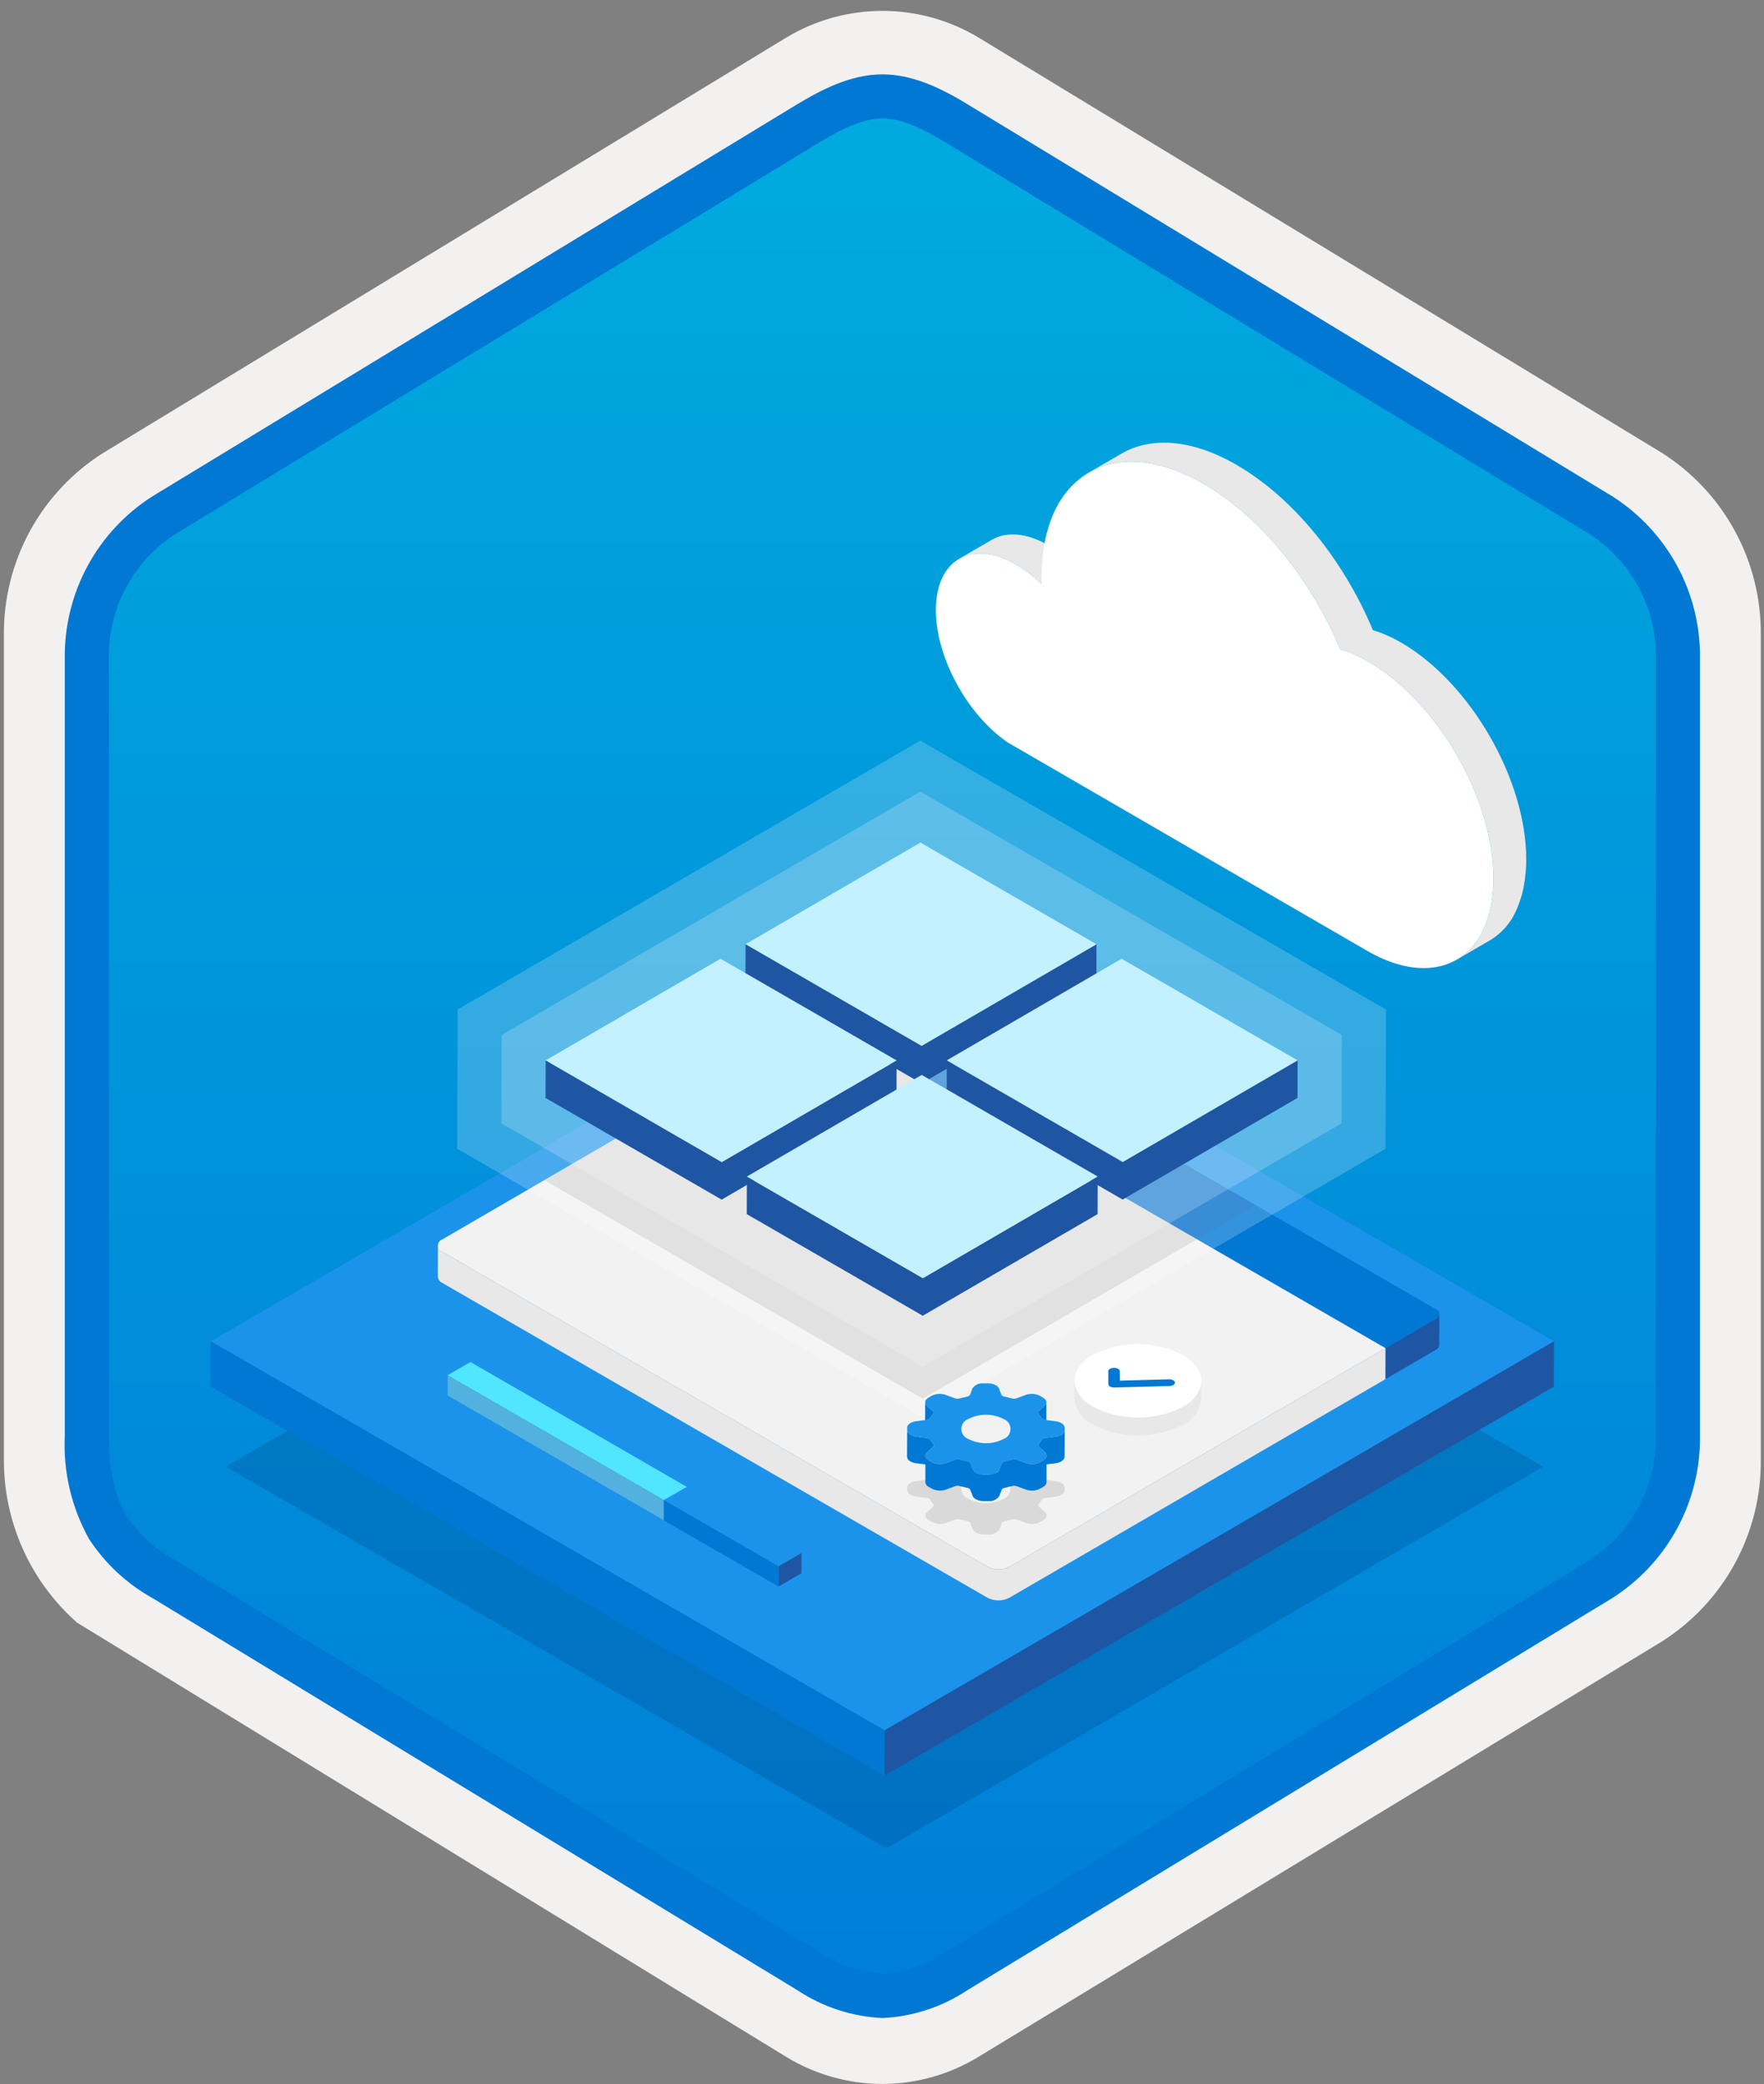 <svg width="160" height="189" viewBox="0 0 160 189" fill="none" xmlns="http://www.w3.org/2000/svg">
<rect x="0" y="0" width="160" height="189" fill="#808080" stroke="none"/>
<g clip-path="url(#clip0_944_779)">
<path d="M80.033 188.987C83.115 188.982 86.135 188.128 88.764 186.521L150.739 148.861C153.52 147.097 155.804 144.652 157.375 141.758C158.945 138.863 159.749 135.616 159.711 132.323V57.608C159.747 54.316 158.942 51.069 157.372 48.174C155.802 45.28 153.519 42.835 150.739 41.07L88.764 3.41C86.13 1.825 83.115 0.987 80.041 0.987C76.967 0.987 73.952 1.825 71.318 3.41L9.343 41.085C6.56 42.848 4.273 45.292 2.7 48.186C1.127 51.081 0.32 54.329 0.355 57.623V132.323C0.337 135.106 0.912 137.862 2.041 140.405C3.171 142.949 4.83 145.223 6.907 147.076V147.102L71.318 186.536C73.944 188.136 76.959 188.984 80.033 188.987V188.987ZM80.681 7.939C82.633 7.939 85.11 9.152 86.82 10.196L147.577 47.391C151.329 49.675 153.445 56.272 153.445 61.023L152.813 132.323C152.813 137.074 149.614 141.342 145.861 143.627L85.466 180.008C82.031 182.096 79.241 182.096 75.806 180.008L14.598 143.536C10.846 141.252 7.827 137.059 7.827 132.323V58.675C7.86 56.31 8.469 53.989 9.602 51.912C10.734 49.836 12.356 48.066 14.327 46.759L74.903 10.196C76.613 9.152 78.729 7.939 80.681 7.939Z" fill="#F2F1F0"/>
<path fill-rule="evenodd" clip-rule="evenodd" d="M87.932 11.52C85.561 10.047 82.825 9.266 80.034 9.266C77.242 9.266 74.506 10.047 72.135 11.52L16.001 45.852C13.475 47.463 11.402 49.694 9.98 52.331C8.558 54.968 7.834 57.925 7.876 60.922V129.025C7.836 132.021 8.561 134.977 9.983 137.614C11.405 140.251 13.476 142.482 16.001 144.095L72.135 178.426C74.506 179.9 77.242 180.681 80.034 180.681C82.825 180.681 85.561 179.9 87.932 178.426L144.066 144.095C146.591 142.482 148.663 140.251 150.085 137.614C151.507 134.977 152.232 132.021 152.192 129.025V60.922C152.23 57.926 151.504 54.97 150.082 52.333C148.66 49.697 146.59 47.466 144.066 45.852L87.932 11.52Z" fill="url(#paint0_linear_944_779)"/>
<path fill-rule="evenodd" clip-rule="evenodd" d="M80.034 10.742C81.717 10.742 83.6 11.607 85.666 12.865L144.132 48.408C146.024 49.621 147.573 51.298 148.634 53.279C149.694 55.26 150.231 57.48 150.192 59.726V130.205C150.231 132.452 149.694 134.671 148.634 136.652C147.573 138.633 146.024 140.31 144.132 141.523L85.668 177.065L85.666 177.066C83.996 178.205 82.051 178.876 80.034 179.009C78.016 178.876 76.071 178.205 74.401 177.066L74.4 177.065L15.938 141.525L15.936 141.524C14.147 140.56 12.622 139.173 11.494 137.484C10.517 135.881 9.876 133.666 9.876 130.205V59.726C9.837 57.48 10.373 55.26 11.434 53.279C12.495 51.298 14.044 49.621 15.935 48.408L74.392 12.871L74.396 12.868C76.48 11.615 78.34 10.742 80.034 10.742ZM87.746 9.449L146.21 44.99C148.689 46.56 150.723 48.739 152.121 51.318C153.518 53.898 154.231 56.793 154.192 59.726V130.205C154.231 133.138 153.518 136.033 152.121 138.613C150.723 141.193 148.688 143.372 146.21 144.942L87.745 180.483C85.451 182.008 82.786 182.881 80.034 183.009C77.282 182.881 74.616 182.008 72.322 180.483H72.321L13.857 144.941L13.855 144.94C11.52 143.647 9.536 141.802 8.078 139.566C6.484 136.713 5.721 133.47 5.876 130.205V59.726C5.837 56.793 6.55 53.898 7.947 51.318C9.344 48.739 11.379 46.56 13.858 44.99L72.322 9.448L72.33 9.443C74.421 8.186 77.129 6.742 80.034 6.742C82.92 6.742 85.637 8.165 87.746 9.449V9.449Z" fill="#0078D4"/>
<path opacity="0.2" d="M139.965 133.013L80.415 167.62L20.476 133.014L80.026 98.407L139.965 133.013Z" fill="#003067"/>
<path d="M140.956 121.636L80.233 156.924L19.122 121.641L79.844 86.353L140.956 121.636Z" fill="#1B93EB"/>
<path d="M140.956 121.636L140.944 125.742L80.222 161.03L80.233 156.924L140.956 121.636Z" fill="#1F56A3"/>
<path d="M80.234 156.924L80.222 161.03L19.11 125.747L19.122 121.641L80.234 156.924Z" fill="#0078D4"/>
<path d="M72.693 140.839L70.62 142.044L40.597 124.719L42.67 123.514L72.693 140.839Z" fill="#1B93EB"/>
<path d="M72.694 140.839L72.689 142.677L70.615 143.881L70.621 142.044L72.694 140.839Z" fill="#1F56A3"/>
<path d="M70.621 142.044L70.615 143.881L40.593 126.556L40.597 124.719L70.621 142.044Z" fill="#0078D4"/>
<path d="M60.206 136.034L62.298 134.84L42.67 123.514L40.597 124.719L60.206 136.034Z" fill="#50E6FF"/>
<path d="M60.206 136.034V137.874L40.593 126.556L40.597 124.719L60.206 136.034Z" fill="#53B1E0"/>
<path d="M89.964 48.951L86.99 50.679C88.303 49.916 90.12 50.024 92.124 51.181C92.981 51.683 93.775 52.288 94.487 52.982L97.46 51.254C96.748 50.56 95.954 49.956 95.097 49.453C93.094 48.296 91.276 48.189 89.964 48.951Z" fill="#E8E8E8"/>
<path d="M127.075 58.268C126.271 57.794 125.415 57.418 124.523 57.146C121.926 50.904 117.368 45.165 112.154 42.155C108.083 39.804 104.394 39.586 101.73 41.134L98.757 42.862C101.421 41.313 105.109 41.532 109.181 43.883C114.395 46.893 118.953 52.632 121.55 58.873C122.442 59.145 123.298 59.522 124.102 59.996C130.401 63.633 135.479 72.454 135.459 79.684C135.461 80.473 135.391 81.261 135.251 82.038C135.235 82.149 135.198 82.256 135.183 82.384C134.98 83.308 134.641 84.197 134.177 85.022C134.124 85.111 134.057 85.184 134.005 85.273C133.523 85.986 132.888 86.582 132.146 87.018L135.119 85.29C135.861 84.854 136.496 84.258 136.978 83.546C137.03 83.456 137.097 83.383 137.15 83.294C137.615 82.469 137.953 81.58 138.156 80.656C138.171 80.528 138.209 80.421 138.224 80.31C138.365 79.533 138.434 78.745 138.432 77.956C138.452 70.726 133.374 61.905 127.075 58.268Z" fill="#E8E8E8"/>
<path d="M109.181 43.883C114.395 46.893 118.953 52.632 121.55 58.873C122.442 59.145 123.298 59.522 124.102 59.996C130.401 63.633 135.479 72.454 135.458 79.684C135.461 80.473 135.392 81.261 135.251 82.038C135.235 82.149 135.198 82.256 135.183 82.384C134.98 83.308 134.641 84.197 134.177 85.022C134.125 85.111 134.057 85.184 134.005 85.273C132.03 88.139 128.289 88.701 124.012 86.232L91.363 67.305C87.727 64.787 84.874 59.612 84.886 55.305C84.899 50.724 88.145 48.883 92.124 51.181C92.982 51.683 93.775 52.288 94.488 52.982C94.473 52.743 94.474 52.52 94.475 52.29C94.501 42.966 101.082 39.207 109.181 43.883Z" fill="white"/>
<path d="M82.049 92.616C82.206 92.669 82.342 92.769 82.439 92.903C82.536 93.038 82.588 93.199 82.589 93.364C82.59 93.53 82.539 93.692 82.444 93.827C82.349 93.962 82.213 94.064 82.057 94.119C81.655 94.326 81.209 94.434 80.756 94.435C80.304 94.436 79.858 94.329 79.454 94.123C78.719 93.698 78.715 93.036 79.439 92.616C79.843 92.409 80.29 92.302 80.744 92.302C81.197 92.302 81.645 92.409 82.049 92.616V92.616Z" fill="#50E6FF"/>
<path d="M130.241 118.729C130.332 118.76 130.41 118.818 130.465 118.896C130.521 118.973 130.551 119.066 130.552 119.161C130.552 119.256 130.523 119.349 130.468 119.427C130.414 119.505 130.336 119.564 130.246 119.596L125.664 122.259L74.24 92.569L78.486 90.102L78.822 89.906C79.054 89.788 79.31 89.726 79.57 89.726C79.83 89.726 80.086 89.788 80.318 89.906L130.241 118.729ZM79.454 94.123C79.858 94.329 80.304 94.436 80.756 94.435C81.209 94.434 81.655 94.326 82.057 94.119C82.213 94.064 82.349 93.962 82.444 93.827C82.539 93.691 82.59 93.53 82.589 93.364C82.588 93.199 82.536 93.038 82.439 92.903C82.342 92.769 82.206 92.669 82.049 92.616C81.645 92.409 81.198 92.302 80.744 92.302C80.29 92.302 79.843 92.409 79.439 92.616C78.715 93.036 78.719 93.698 79.454 94.123" fill="#0078D4"/>
<path d="M74.24 92.569L125.664 122.259L91.543 142.087C91.241 142.24 90.907 142.32 90.568 142.32C90.23 142.32 89.895 142.24 89.593 142.087L40.126 113.527C40.008 113.487 39.906 113.411 39.834 113.311C39.761 113.21 39.722 113.089 39.721 112.965C39.721 112.841 39.758 112.719 39.83 112.618C39.901 112.516 40.002 112.439 40.12 112.398L74.24 92.569Z" fill="#F2F2F2"/>
<path d="M130.246 119.596L125.664 122.259L125.656 125.076L130.238 122.413C130.323 122.375 130.395 122.315 130.449 122.239C130.503 122.164 130.535 122.075 130.544 121.983L130.552 119.166C130.543 119.258 130.511 119.346 130.457 119.422C130.403 119.498 130.331 119.557 130.246 119.596V119.596Z" fill="#1F56A3"/>
<path d="M91.543 142.087C91.241 142.24 90.907 142.32 90.568 142.32C90.23 142.32 89.895 142.24 89.593 142.087L40.126 113.527C40.014 113.477 39.917 113.398 39.846 113.298C39.775 113.198 39.732 113.081 39.721 112.959L39.713 115.776C39.724 115.898 39.767 116.016 39.838 116.116C39.909 116.216 40.006 116.295 40.118 116.345L89.585 144.905C89.888 145.058 90.222 145.137 90.56 145.137C90.899 145.137 91.233 145.058 91.535 144.905L125.656 125.076L125.664 122.259L91.543 142.087Z" fill="#E8E8E8"/>
<path opacity="0.2" d="M108.565 112.386L74.24 92.569L49.371 107.021L83.697 126.838L113.892 109.29L108.565 112.386Z" fill="#767676"/>
<path opacity="0.2" d="M113.892 109.29L81.689 90.697L74.24 92.569L108.565 112.386L113.892 109.29Z" fill="#1F56A3"/>
<path opacity="0.2" d="M41.471 104.181L41.508 91.55L83.47 67.164L125.708 91.55L125.671 104.18L83.709 128.566L41.471 104.181Z" fill="white"/>
<path opacity="0.2" d="M45.478 101.875L45.502 93.856L83.478 71.787L121.702 93.856L121.679 101.875L83.703 123.944L45.478 101.875Z" fill="white"/>
<path d="M101.836 105.377L86.533 96.542L99.445 89.038L99.455 85.63L83.596 94.847L67.625 85.626L67.615 89.034L80.65 96.559L65.466 105.383L49.495 96.162L49.485 99.57L65.456 108.791L67.741 107.463L67.734 110.106L83.696 119.322L99.555 110.106L99.562 107.478L101.827 108.785L117.685 99.569L117.695 96.161L101.836 105.377ZM83.706 115.914L68.403 107.078L81.315 99.575L81.322 96.947L83.587 98.254L85.872 96.926L85.864 99.57L98.89 107.09L83.706 115.914Z" fill="#1F56A3"/>
<path d="M99.454 85.63L83.484 76.409L67.626 85.625L83.597 94.846L99.454 85.63Z" fill="#C3F1FF"/>
<path d="M101.733 86.945L85.874 96.161L101.837 105.377L117.695 96.161L101.733 86.945Z" fill="#C3F1FF"/>
<path d="M65.353 86.945L49.495 96.161L65.466 105.382L81.325 96.166L65.353 86.945Z" fill="#C3F1FF"/>
<path d="M67.743 106.698L83.706 115.913L99.564 106.697L83.603 97.481L67.743 106.698Z" fill="#C3F1FF"/>
<path opacity="0.2" d="M94.785 137.132C95.028 137.353 94.97 137.67 94.652 137.855L94.336 138.039C93.947 138.228 93.498 138.257 93.088 138.118L92.191 137.787C92.083 137.759 91.97 137.756 91.861 137.778L91.134 137.954C91.032 137.97 90.94 138.022 90.876 138.102L90.65 138.704C90.542 138.86 90.395 138.984 90.223 139.063C90.051 139.143 89.862 139.176 89.673 139.159H89.226C88.978 139.16 88.733 139.097 88.514 138.978C88.397 138.919 88.302 138.823 88.244 138.704L88.008 138.102C87.983 138.063 87.948 138.031 87.906 138.011C87.869 137.989 87.829 137.972 87.788 137.962L87.053 137.787C86.935 137.757 86.811 137.757 86.693 137.787L85.797 138.117C85.387 138.256 84.939 138.227 84.549 138.038L84.233 137.855C83.913 137.67 83.851 137.353 84.092 137.132L84.659 136.613C84.682 136.587 84.696 136.554 84.698 136.519C84.701 136.485 84.692 136.45 84.673 136.421L84.365 136.001C84.342 135.962 84.309 135.931 84.269 135.911C84.219 135.882 84.165 135.861 84.109 135.851L83.07 135.717C82.904 135.696 82.743 135.643 82.596 135.561C82.513 135.525 82.441 135.468 82.386 135.396C82.331 135.324 82.296 135.239 82.283 135.15L82.281 134.891C82.28 134.63 82.622 134.381 83.062 134.323L84.099 134.19C84.192 134.176 84.277 134.131 84.341 134.063L84.642 133.639C84.666 133.609 84.68 133.571 84.679 133.533C84.679 133.495 84.666 133.457 84.641 133.428L84.066 132.909C83.823 132.689 83.881 132.371 84.199 132.186L84.515 132.003C84.904 131.813 85.352 131.785 85.763 131.923L86.659 132.255C86.768 132.282 86.88 132.285 86.99 132.263L87.717 132.087C87.818 132.072 87.91 132.019 87.975 131.94L88.201 131.337C88.309 131.182 88.456 131.058 88.628 130.978C88.8 130.898 88.989 130.865 89.178 130.883H89.624C89.873 130.882 90.118 130.944 90.336 131.064C90.454 131.123 90.549 131.219 90.607 131.337L90.841 131.938C90.867 131.978 90.902 132.01 90.945 132.031C90.982 132.053 91.022 132.069 91.065 132.079L91.796 132.254C91.915 132.284 92.039 132.284 92.158 132.255L93.055 131.923C93.465 131.786 93.913 131.815 94.302 132.004L94.618 132.186C94.938 132.371 95 132.688 94.759 132.909L94.192 133.429C94.169 133.455 94.155 133.488 94.152 133.522C94.15 133.557 94.159 133.591 94.178 133.62L94.486 134.041C94.509 134.079 94.542 134.111 94.582 134.131C94.631 134.16 94.684 134.18 94.74 134.19L95.781 134.324C95.947 134.345 96.108 134.398 96.254 134.481C96.337 134.517 96.41 134.574 96.465 134.645C96.52 134.717 96.556 134.801 96.57 134.891L96.57 135.151C96.571 135.412 96.229 135.66 95.788 135.718L94.75 135.851C94.658 135.866 94.574 135.911 94.51 135.979L94.208 136.403C94.184 136.433 94.171 136.47 94.172 136.508C94.172 136.547 94.186 136.584 94.211 136.613L94.785 137.132ZM87.851 135.935C88.341 136.184 88.882 136.313 89.431 136.313C89.98 136.313 90.521 136.183 91.01 135.934C91.2 135.868 91.364 135.744 91.48 135.579C91.596 135.415 91.658 135.218 91.657 135.017C91.656 134.815 91.592 134.619 91.474 134.456C91.356 134.293 91.19 134.17 90.999 134.106C90.51 133.858 89.97 133.728 89.421 133.728C88.873 133.728 88.332 133.858 87.843 134.106C87.653 134.172 87.488 134.296 87.371 134.461C87.255 134.625 87.193 134.822 87.194 135.024C87.195 135.225 87.259 135.421 87.377 135.585C87.495 135.748 87.66 135.871 87.851 135.935" fill="#767676"/>
<path d="M87.189 131.351L87.194 129.585C87.212 129.39 87.282 129.203 87.396 129.043C87.51 128.883 87.664 128.756 87.843 128.676C88.332 128.427 88.873 128.298 89.421 128.298C89.97 128.298 90.51 128.427 91 128.676C91.181 128.757 91.338 128.885 91.454 129.046C91.569 129.208 91.639 129.398 91.657 129.596L91.652 131.351H87.189Z" fill="url(#paint1_linear_944_779)"/>
<path d="M94.785 131.702C95.028 131.923 94.97 132.24 94.652 132.425L94.336 132.609C93.947 132.798 93.498 132.826 93.088 132.688L92.191 132.356C92.083 132.329 91.97 132.326 91.861 132.348L91.134 132.524C91.032 132.539 90.94 132.592 90.876 132.672L90.65 133.274C90.542 133.429 90.394 133.553 90.223 133.633C90.051 133.713 89.862 133.746 89.673 133.728H89.226C88.978 133.729 88.733 133.667 88.514 133.547C88.397 133.488 88.302 133.392 88.244 133.274L88.008 132.672C87.983 132.632 87.948 132.601 87.906 132.58C87.869 132.558 87.829 132.542 87.788 132.531L87.053 132.356C86.934 132.327 86.811 132.327 86.692 132.356L85.797 132.687C85.387 132.825 84.939 132.797 84.549 132.608L84.233 132.425C83.912 132.24 83.851 131.923 84.091 131.702L84.659 131.182C84.682 131.156 84.696 131.124 84.698 131.089C84.701 131.055 84.692 131.02 84.673 130.991L84.365 130.57C84.342 130.532 84.308 130.501 84.269 130.48C84.219 130.451 84.165 130.431 84.109 130.42L83.07 130.287C82.903 130.266 82.743 130.213 82.596 130.13C82.513 130.094 82.441 130.037 82.386 129.966C82.331 129.894 82.296 129.809 82.282 129.719L82.281 129.461C82.279 129.2 82.622 128.951 83.062 128.893L84.099 128.759C84.192 128.745 84.277 128.701 84.341 128.632L84.642 128.208C84.666 128.178 84.679 128.141 84.679 128.103C84.679 128.064 84.665 128.027 84.641 127.997L84.066 127.479C83.823 127.258 83.881 126.941 84.199 126.756L84.515 126.572C84.904 126.383 85.352 126.354 85.762 126.493L86.659 126.824C86.767 126.852 86.88 126.855 86.99 126.833L87.717 126.657C87.818 126.641 87.91 126.589 87.975 126.509L88.201 125.907C88.309 125.752 88.456 125.628 88.628 125.548C88.799 125.468 88.989 125.435 89.178 125.453H89.624C89.873 125.451 90.118 125.514 90.336 125.633C90.454 125.692 90.549 125.789 90.607 125.907L90.841 126.508C90.867 126.548 90.902 126.579 90.945 126.6C90.982 126.623 91.022 126.639 91.065 126.648L91.796 126.823C91.915 126.854 92.039 126.854 92.158 126.824L93.055 126.493C93.465 126.355 93.913 126.384 94.302 126.573L94.618 126.756C94.938 126.941 95 127.258 94.759 127.479L94.192 127.998C94.169 128.024 94.155 128.057 94.152 128.092C94.15 128.126 94.159 128.161 94.178 128.19L94.486 128.61C94.509 128.649 94.542 128.68 94.582 128.701C94.631 128.729 94.684 128.749 94.74 128.759L95.781 128.894C95.947 128.915 96.108 128.968 96.254 129.05C96.337 129.086 96.41 129.143 96.465 129.215C96.52 129.287 96.556 129.371 96.57 129.46L96.57 129.72C96.571 129.981 96.229 130.23 95.788 130.288L94.749 130.42C94.658 130.436 94.573 130.481 94.51 130.549L94.208 130.973C94.184 131.002 94.171 131.04 94.172 131.078C94.172 131.116 94.186 131.153 94.211 131.182L94.785 131.702ZM87.851 130.505C88.341 130.754 88.882 130.883 89.431 130.883C89.98 130.883 90.52 130.753 91.01 130.504C91.2 130.437 91.364 130.313 91.48 130.149C91.596 129.984 91.658 129.787 91.657 129.586C91.656 129.385 91.592 129.189 91.474 129.026C91.356 128.862 91.19 128.74 90.999 128.676C90.51 128.427 89.97 128.298 89.421 128.298C88.873 128.298 88.332 128.427 87.843 128.676C87.653 128.742 87.488 128.866 87.371 129.031C87.255 129.195 87.193 129.392 87.194 129.593C87.195 129.795 87.259 129.991 87.377 130.155C87.494 130.318 87.66 130.441 87.851 130.505" fill="#1B93EB"/>
<path d="M94.901 127.221C94.898 127.242 94.894 127.261 94.888 127.281L94.877 127.313C94.868 127.333 94.858 127.353 94.846 127.372C94.841 127.381 94.836 127.39 94.829 127.399C94.809 127.428 94.786 127.454 94.76 127.478L94.759 127.479L94.192 127.998C94.179 128.011 94.169 128.026 94.163 128.043L94.159 128.062C94.156 128.074 94.154 128.087 94.153 128.1C94.15 128.132 94.159 128.164 94.178 128.19L94.486 128.61C94.509 128.649 94.542 128.68 94.582 128.701C94.631 128.729 94.685 128.749 94.74 128.759L94.901 128.78L94.906 127.175L94.904 127.19C94.904 127.201 94.902 127.211 94.901 127.221Z" fill="#0078D4"/>
<path d="M96.555 129.817C96.493 129.966 96.377 130.086 96.23 130.152C96.172 130.181 96.112 130.206 96.051 130.226C95.966 130.255 95.878 130.276 95.788 130.288L94.916 130.399L94.897 130.402L94.75 130.42C94.658 130.436 94.574 130.481 94.51 130.549L94.209 130.973C94.184 131.002 94.171 131.04 94.172 131.078C94.172 131.116 94.186 131.153 94.212 131.182L94.785 131.702C95.028 131.923 94.97 132.24 94.652 132.425L94.336 132.609C94.032 132.759 93.689 132.809 93.355 132.753L93.32 132.747C93.241 132.734 93.163 132.714 93.088 132.688L92.191 132.356C92.173 132.351 92.153 132.347 92.134 132.344C92.099 132.338 92.063 132.335 92.027 132.334C91.971 132.331 91.915 132.335 91.861 132.348L91.134 132.524C91.125 132.526 91.116 132.529 91.107 132.532C91.016 132.55 90.934 132.599 90.876 132.672L90.65 133.274C90.601 133.382 90.519 133.471 90.416 133.53C90.334 133.581 90.246 133.622 90.154 133.652C89.999 133.703 89.836 133.728 89.673 133.728H89.226C89.11 133.728 88.994 133.714 88.881 133.686C88.809 133.67 88.738 133.649 88.669 133.622C88.616 133.601 88.564 133.576 88.514 133.547C88.397 133.488 88.302 133.392 88.244 133.274L88.008 132.672C87.983 132.632 87.948 132.601 87.906 132.58C87.869 132.558 87.829 132.542 87.788 132.531L87.42 132.444L87.053 132.356C87.023 132.348 86.993 132.342 86.962 132.339C86.928 132.336 86.894 132.334 86.86 132.334C86.828 132.335 86.796 132.337 86.765 132.341C86.74 132.343 86.716 132.349 86.692 132.356L85.797 132.687C85.718 132.715 85.637 132.735 85.554 132.748L85.517 132.754C85.433 132.766 85.348 132.772 85.263 132.771L85.224 132.77C85.136 132.769 85.048 132.761 84.961 132.746L84.949 132.743C84.809 132.721 84.674 132.675 84.549 132.608L84.233 132.425C83.912 132.24 83.851 131.923 84.092 131.702L84.659 131.182C84.675 131.164 84.687 131.143 84.693 131.119C84.699 131.096 84.7 131.071 84.695 131.048L84.693 131.032C84.69 131.017 84.683 131.003 84.673 130.992L84.673 130.991L84.671 130.988L84.365 130.57C84.342 130.532 84.309 130.501 84.269 130.48C84.219 130.451 84.165 130.431 84.109 130.42L83.07 130.287C82.929 130.267 82.792 130.225 82.664 130.161C82.642 130.15 82.617 130.142 82.596 130.131C82.509 130.082 82.431 130.018 82.368 129.94C82.316 129.878 82.285 129.8 82.282 129.719L82.269 132.123C82.282 132.213 82.318 132.297 82.373 132.369C82.427 132.441 82.5 132.498 82.583 132.534C82.729 132.617 82.89 132.67 83.057 132.691L83.936 132.804L83.931 134.409C83.938 134.499 83.968 134.584 84.018 134.658C84.069 134.732 84.138 134.791 84.219 134.829L84.535 135.011C84.925 135.201 85.373 135.229 85.784 135.091L86.679 134.76C86.797 134.731 86.921 134.731 87.039 134.76L87.774 134.935C87.816 134.946 87.856 134.962 87.892 134.984C87.934 135.005 87.969 135.036 87.994 135.076L88.231 135.678C88.288 135.796 88.383 135.892 88.501 135.951C88.719 136.071 88.964 136.133 89.213 136.132H89.659C89.848 136.15 90.038 136.117 90.209 136.037C90.381 135.957 90.528 135.833 90.636 135.678L90.862 135.076C90.927 134.996 91.019 134.943 91.12 134.928L91.847 134.752C91.957 134.73 92.07 134.733 92.178 134.76L93.075 135.092C93.485 135.23 93.933 135.202 94.322 135.012L94.638 134.829C94.718 134.791 94.786 134.733 94.835 134.66C94.885 134.588 94.915 134.503 94.921 134.416L94.926 132.8L95.775 132.692C96.216 132.634 96.558 132.385 96.556 132.124L96.57 129.72C96.57 129.753 96.565 129.786 96.555 129.817V129.817Z" fill="#0078D4"/>
<path d="M84.099 128.759C84.192 128.745 84.277 128.7 84.341 128.632L84.642 128.208C84.667 128.177 84.68 128.138 84.679 128.099C84.678 128.085 84.676 128.072 84.672 128.06L84.668 128.041C84.663 128.025 84.653 128.01 84.641 127.997L84.066 127.479C84.039 127.454 84.015 127.427 83.994 127.398C83.988 127.389 83.983 127.38 83.978 127.371C83.966 127.352 83.955 127.332 83.946 127.312C83.942 127.301 83.938 127.29 83.935 127.279C83.929 127.26 83.924 127.241 83.922 127.221C83.92 127.21 83.918 127.199 83.918 127.188C83.918 127.181 83.916 127.175 83.916 127.169L83.911 128.784L84.099 128.759Z" fill="#0078D4"/>
<path d="M108.957 125.239L108.952 126.87C108.905 127.373 108.726 127.854 108.432 128.265C108.138 128.677 107.741 129.002 107.28 129.21C106.022 129.85 104.631 130.183 103.22 130.183C101.808 130.183 100.417 129.85 99.159 129.21C98.691 129.002 98.286 128.672 97.987 128.255C97.688 127.837 97.507 127.348 97.461 126.837L97.465 125.206C97.511 125.717 97.693 126.207 97.992 126.624C98.29 127.041 98.695 127.371 99.164 127.58C100.422 128.219 101.813 128.553 103.224 128.553C104.635 128.553 106.027 128.219 107.284 127.58C107.745 127.372 108.143 127.046 108.437 126.635C108.73 126.224 108.91 125.742 108.957 125.239Z" fill="#E8E8E8"/>
<path d="M107.264 122.872C109.512 124.17 109.524 126.278 107.284 127.58C106.027 128.219 104.635 128.553 103.224 128.553C101.813 128.553 100.422 128.219 99.164 127.58C96.91 126.278 96.898 124.17 99.131 122.872C100.391 122.231 101.784 121.896 103.198 121.896C104.611 121.896 106.005 122.231 107.264 122.872V122.872Z" fill="white"/>
<path d="M106.418 125.174C106.458 125.192 106.492 125.22 106.519 125.255C106.546 125.289 106.563 125.33 106.571 125.373C106.585 125.543 106.362 125.684 106.076 125.692L101.081 125.829C100.947 125.836 100.813 125.808 100.693 125.748C100.649 125.728 100.61 125.698 100.581 125.659C100.552 125.62 100.534 125.574 100.529 125.525L100.522 124.35C100.521 124.184 100.757 124.047 101.044 124.047C101.174 124.044 101.303 124.074 101.418 124.136C101.46 124.154 101.497 124.184 101.523 124.222C101.55 124.26 101.566 124.304 101.57 124.35L101.575 125.208L106.022 125.087C106.16 125.079 106.297 125.109 106.418 125.174V125.174Z" fill="#0078D4"/>
</g>
<defs>
<linearGradient id="paint0_linear_944_779" x1="80.034" y1="9.266" x2="80.034" y2="180.681" gradientUnits="userSpaceOnUse">
<stop stop-color="#00ABDE"/>
<stop offset="1" stop-color="#007ED8"/>
</linearGradient>
<linearGradient id="paint1_linear_944_779" x1="89.423" y1="131.351" x2="89.423" y2="128.298" gradientUnits="userSpaceOnUse">
<stop stop-color="#F0F0F0" stop-opacity="0"/>
<stop offset="1" stop-color="#F0F0F0" stop-opacity="0.5"/>
</linearGradient>
<clipPath id="clip0_944_779">
<rect width="159.356" height="188" fill="white" transform="translate(0.355 0.987)"/>
</clipPath>
</defs>
</svg>
